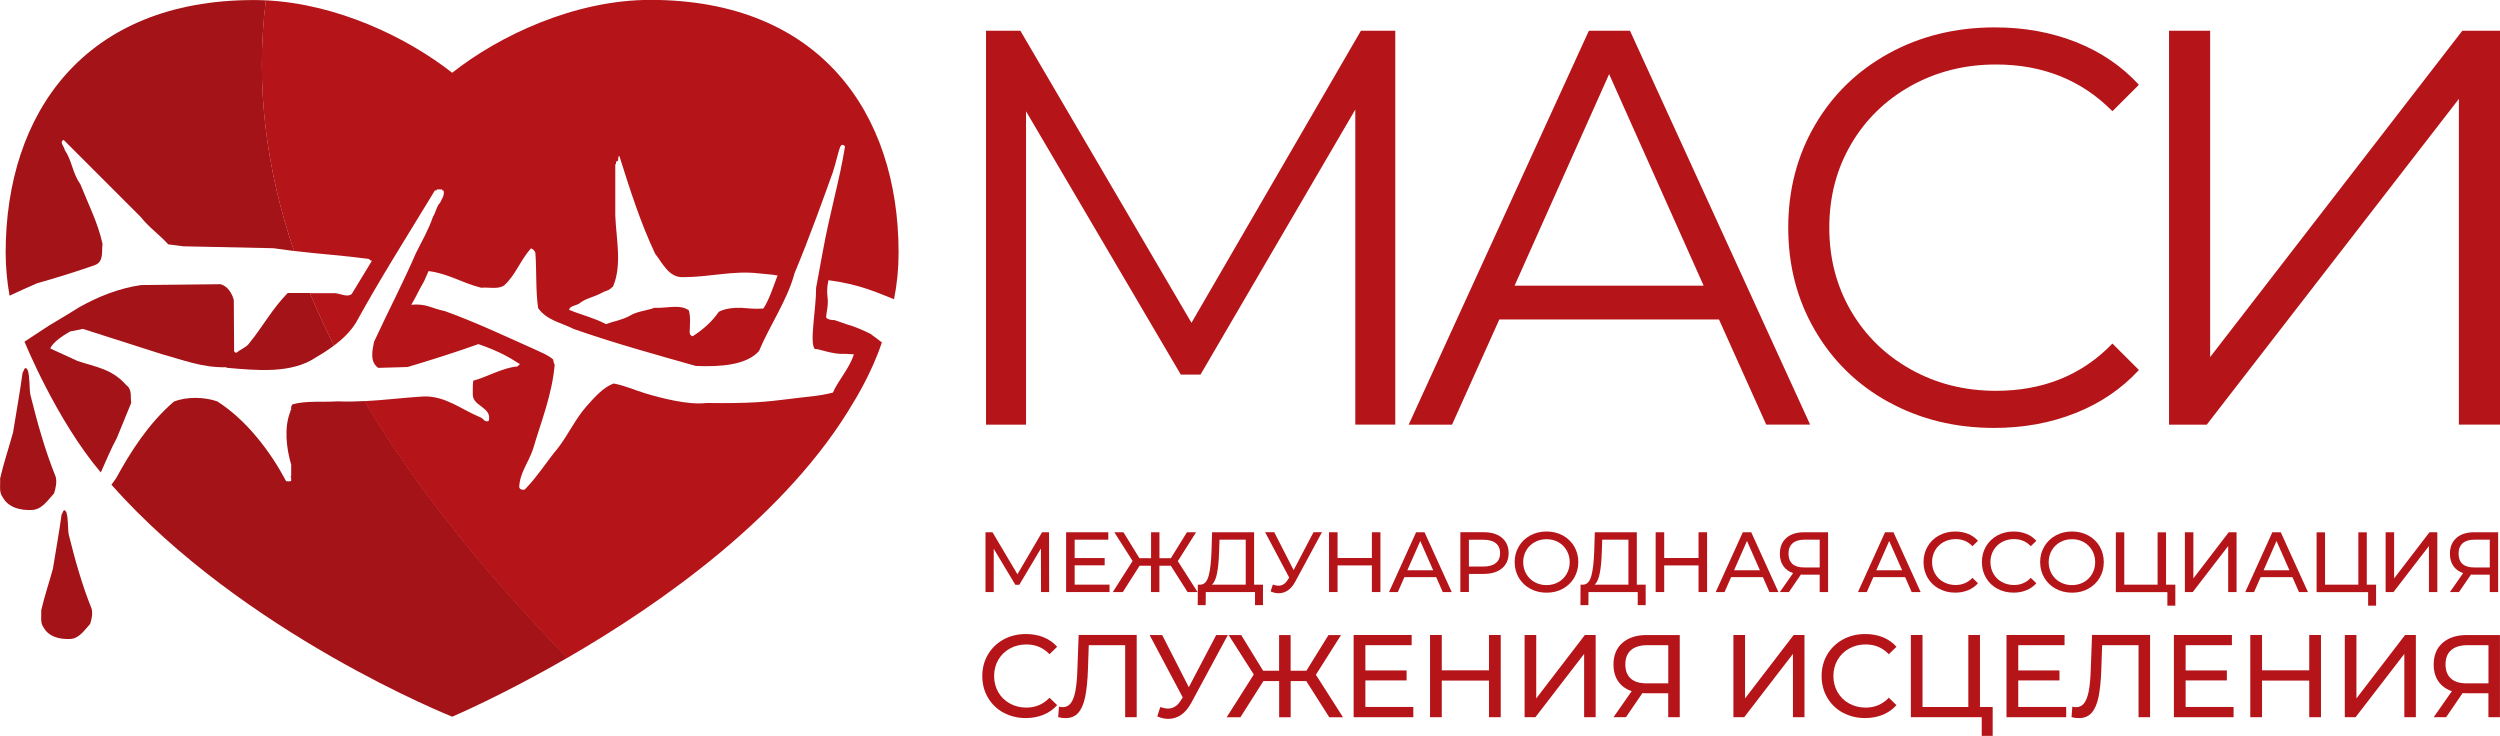 <?xml version="1.0" encoding="UTF-8"?>
<svg xmlns="http://www.w3.org/2000/svg" id="Calque_1" data-name="Calque 1" viewBox="0 0 468.24 137.83">
  <defs>
    <style>
      .cls-1 {
        fill: #b51419;
      }

      .cls-1, .cls-2 {
        stroke-width: 0px;
      }

      .cls-2 {
        fill: #a31317;
      }
    </style>
  </defs>
  <g>
    <g>
      <path class="cls-2" d="m6.96,53.05c3.66-1.04,7.32-2.17,10.82-3.4,1.75-.68,1.2-2.62,1.43-3.95-.88-4.02-2.69-7.48-4.18-11.24-1.45-1.98-1.55-4.4-2.89-6.35-.09-.65-1.1-1.52-.22-1.91l14.42,14.42c1.55,1.97,3.4,3.21,5.18,5.15l2.82.36,16.88.36c1.28.19,2.57.36,3.86.52-5.11-14.99-7.31-30.68-5.28-46.94-.74-.04-1.49-.06-2.23-.06C15.81,0,1.06,21.19,1.06,47.32c0,2.71.26,5.4.73,8.06,1.71-.8,3.43-1.59,5.16-2.33Z"></path>
      <path class="cls-2" d="m10.12,92.42c.31-.97.57-2.12.31-3.12-1.99-4.94-3.44-10.12-4.74-15.37-.25-1.51-.06-3.25-.5-4.61l-.29-.38c-.44-.04-.4.58-.67.84-.5,3.77-1.2,7.46-1.78,11.19-.78,2.89-1.76,5.7-2.43,8.66.08,1.13-.27,2.54.5,3.52,1.07,1.95,3.33,2.45,5.39,2.37,1.91-.03,3.02-1.81,4.21-3.11Z"></path>
      <path class="cls-2" d="m12.87,100.09c-.22-1.37-.05-2.95-.45-4.18l-.27-.34c-.4-.04-.36.53-.61.76-.46,3.42-1.09,6.77-1.62,10.15-.7,2.62-1.6,5.17-2.2,7.85.07,1.03-.25,2.3.45,3.2.97,1.77,3.02,2.22,4.89,2.15,1.73-.02,2.74-1.64,3.82-2.81.29-.87.51-1.92.29-2.84-1.81-4.48-3.12-9.18-4.3-13.93Z"></path>
      <path class="cls-2" d="m68.26,75.12c-1.66.09-3.34.13-5.04.05-2.66.19-5.83-.16-8.39.55-.33.23-.33.65-.29,1.07-.16-.03-.16.17-.16.3-1.2,2.97-.75,6.89.16,9.94v2.21c-.07-.04-.13.03-.16.06.29.1.09.49.16.71-.16.26-.62.1-.94.13-2.94-5.54-7.38-11.44-12.92-14.97-2.43-.84-5.73-.91-8.13.06-4.76,4.12-8.1,9.39-10.81,14.35-.28.41-.57.81-.87,1.21,24.72,27.89,63.82,43.44,63.82,43.44,0,0,9.24-3.9,21.57-11.03-14.22-14.67-27.69-30.78-37.98-48.1Z"></path>
      <path class="cls-2" d="m24.58,75.43c-.2-1.14.23-2.47-.94-3.31-2.66-3.04-5.76-3.39-9.19-4.53l-.03-.03-5-2.29s.31-1.28,3.72-3.19l2.38-.48,14.76,4.72c3.92,1.07,7.68,2.59,12.12,2.46v.1c5.67.49,12.21,1.19,16.87-2.01,1.09-.62,2.21-1.34,3.29-2.16-1.63-3.24-3.14-6.51-4.51-9.83h-4.16c-2.92,2.95-4.69,6.35-7.35,9.59-.59.68-1.49.94-2.17,1.55-.26.1-.45-.07-.52-.26l-.06-9.55c-.29-1.23-1.2-2.69-2.52-2.98l-14.87.16c-4.18.62-8.03,2.17-11.56,4.15-1.98,1.26-5.56,3.37-5.56,3.37l-4.69,3.08s5.94,14.65,14.29,24.5c.99-2.19,1.9-4.43,3.02-6.5l2.69-6.57Z"></path>
    </g>
    <path class="cls-1" d="m163.23,62.62c-3.19-1.57-4.36-1.78-4.36-1.78l-2.53-.88c-.69.02-1.45-.18-1.59-.47-.07-.7.46-2.18.25-3.79-.24-1.81.18-3.22.18-3.22,6.04.8,9.19,2.38,12.27,3.56.58-2.96.85-5.71.85-8.74,0-26.13-14.75-47.32-46.49-47.32-14.15,0-28.27,6.66-37.12,13.65C76.29,7.03,63.18.71,49.78.06c-2.02,16.26.17,31.95,5.28,46.94,4.72.57,9.31.86,14.01,1.49.2.1.26.42.62.3l-3.79,6.24c-.69.69-1.91.07-3.04-.12h-4.82c1.37,3.31,2.88,6.59,4.51,9.83,1.61-1.21,3.1-2.65,4.13-4.32,4.57-8.33,9.85-16.62,14.77-24.75.13,0,.45.03.36-.2h1c-.03.06-.03.16.07.2h.19c.26.97-.39,1.65-.62,2.26-.71.71-.78,1.78-1.37,2.69-.74,2.26-2.1,4.63-3.17,6.77-2.44,5.64-5.28,11.05-7.85,16.62-.32,1.55-.84,3.76.78,4.89l5.5-.16c4.18-1.24,9.16-2.82,13.27-4.29,3.6,1.25,5.57,2.32,7.77,3.75l-.48.44c-2.69.2-5.76,2.01-8.26,2.66-.13.81-.06,1.75-.09,2.59-.03,2.24,3.69,2.37,2.98,4.96-.81.32-1.01-.55-1.62-.71-3.53-1.46-6.48-4.01-10.59-3.89-3.64.23-7.32.69-11.09.89,10.29,17.31,23.76,33.43,37.98,48.1,17.55-10.13,41.37-26.81,53.77-48.1,0,0,3.32-5.3,5.19-11.01-.1-.08-1.85-1.42-1.98-1.48Zm-54.85-5.69c1.51-1.22,2.5-1.05,4.74-2.29l.57-.21c.42-.1.81-.51,1.13-.77,1.72-4.02.59-8.88.42-13.29v-9.58c.29-.04-.03-.55.29-.58.52-.04.03-.91.48-.98,1.91,6.05,3.91,12.41,6.7,18.3,1.36,1.72,2.56,4.47,5.19,4.38,5.02,0,9.41-1.26,14.07-.72,1.2.15,2.54.18,3.66.41-.65,1.69-1.6,4.67-2.66,6.19-1.73.12-2.81-.06-4.18-.14-1.56-.04-3.21.18-4.18.77-1.2,1.81-3.14,3.47-4.89,4.56-.36-.1-.55-.36-.55-.77.03-1.24.22-2.86-.16-4.09-1.71-1.23-4.28-.32-6.41-.48-1.55.58-3.3.64-4.73,1.55-1.65.84-2.65.89-4.39,1.51-2.17-1.16-4.59-1.72-6.86-2.66-.1-.65,1.42-.9,1.77-1.12Zm47.6,16.6c-2.65.71-5.19.78-8.25,1.21-4.3.53-7.17.85-15.42.74-3.3.43-8.46-.91-11.48-1.82-2.24-.68-3.57-1.37-5.87-1.83-2.04.71-3.76,2.76-5.21,4.38-2.07,2.4-3.3,5.18-5.25,7.71-2.14,2.56-3.81,5.31-6.22,7.78-.45.09-1.03-.03-1.03-.55.13-2.65,1.81-4.66,2.59-7.06,1.52-5.18,3.56-10.14,4.05-15.78-.19-.22-.19-.64-.29-.97-.97-.88-2.11-1.26-3.17-1.78-5.67-2.53-11.27-5.18-17.1-7.29-2.56-.52-3.45-1.45-6.3-1.19,1.01-1.69,1.42-2.73,2.39-4.39l.85-1.92c3.85.52,6.14,2.18,9.83,3.12,1.43-.13,3.14.35,4.31-.42,2.14-1.91,3.04-4.73,5.02-6.93.38.04.71.45.84.78.26,3.34.03,7.06.52,10.4,1.65,2.3,4.37,2.72,6.64,3.89,7.48,2.62,15.19,4.76,22.9,6.93,4.54.2,9.53-.15,11.83-2.8,1.97-4.73,5.34-9.57,6.66-14.59,2.72-6.45,5.73-14.89,7.16-18.87.64-1.97,1.02-3.89,1.37-4.74.35-.85.92-.12.92-.12-1.02,6.41-2.79,12.07-4.24,20.09l-1.18,6.42c.03,3.92-1.31,10.43-.22,11.44.7-.09,3.32,1.06,5.56.91.18-.04,1.56.12,1.73.06-.72,2.53-2.94,4.91-3.92,7.19Z"></path>
  </g>
  <g id="_Слой_2" data-name="Слой 2">
    <g>
      <g>
        <path class="cls-1" d="m261.33,5.76v73.77h-7.49V20.52l-28.99,49.64h-3.69l-28.99-49.32v58.7h-7.49V5.76h6.43l32.05,54.7,31.73-54.7h6.43Z"></path>
        <path class="cls-1" d="m321.94,59.83h-41.12l-8.86,19.71h-8.12L297.59,5.76h7.7l33.74,73.77h-8.22l-8.86-19.71Zm-2.85-6.32l-17.71-39.63-17.71,39.63h35.42Z"></path>
        <path class="cls-1" d="m353.75,75.32c-5.87-3.23-10.47-7.71-13.81-13.44-3.34-5.73-5.01-12.14-5.01-19.23s1.67-13.51,5.01-19.23c3.34-5.73,7.96-10.2,13.86-13.44,5.9-3.23,12.51-4.85,19.82-4.85,5.48,0,10.54.91,15.18,2.74,4.64,1.83,8.58,4.5,11.81,8.01l-4.96,4.95c-5.76-5.83-13.04-8.75-21.82-8.75-5.84,0-11.14,1.34-15.92,4-4.78,2.67-8.52,6.32-11.23,10.96-2.71,4.64-4.06,9.84-4.06,15.6s1.35,10.96,4.06,15.6c2.71,4.64,6.45,8.29,11.23,10.96,4.78,2.67,10.08,4,15.92,4,8.86,0,16.13-2.95,21.82-8.85l4.96,4.95c-3.23,3.51-7.19,6.2-11.86,8.06-4.68,1.86-9.75,2.79-15.24,2.79-7.31,0-13.9-1.62-19.77-4.85Z"></path>
        <path class="cls-1" d="m406.25,5.76h7.7v61.12l47.23-61.12h7.06v73.77h-7.7V18.52l-47.23,61.02h-7.06V5.76Z"></path>
      </g>
      <g>
        <path class="cls-1" d="m194.98,110.89l-.02-8.16-4.05,6.8h-.74l-4.05-6.75v8.11h-1.54v-11.2h1.31l4.67,7.87,4.61-7.87h1.31l.02,11.2h-1.54Z"></path>
        <path class="cls-1" d="m207.81,109.5v1.39h-8.13v-11.2h7.9v1.39h-6.3v3.44h5.62v1.36h-5.62v3.62h6.53Z"></path>
        <path class="cls-1" d="m219.28,105.96h-2.13v4.93h-1.57v-4.93h-2.14l-3.14,4.93h-1.87l3.7-5.82-3.42-5.38h1.71l2.99,4.86h2.18v-4.86h1.57v4.86h2.14l3.01-4.86h1.71l-3.42,5.41,3.7,5.79h-1.87l-3.14-4.93Z"></path>
        <path class="cls-1" d="m236.55,109.5v3.84h-1.49v-2.45h-9.22l-.02,2.45h-1.49l.02-3.84h.54c.7-.04,1.2-.6,1.49-1.67.29-1.07.46-2.58.53-4.54l.11-3.6h7.87v9.81h1.65Zm-8.6-2.14c-.2,1.03-.52,1.75-.95,2.14h6.32v-8.42h-4.91l-.08,2.35c-.05,1.58-.18,2.89-.38,3.92Z"></path>
        <path class="cls-1" d="m247.59,99.69l-4.98,9.23c-.39.74-.86,1.29-1.39,1.65-.53.36-1.11.54-1.74.54-.49,0-.99-.11-1.5-.34l.42-1.28c.39.14.75.21,1.06.21.7,0,1.29-.37,1.74-1.12l.26-.4-4.51-8.5h1.71l3.63,7.1,3.73-7.1h1.58Z"></path>
        <path class="cls-1" d="m258.55,99.69v11.2h-1.6v-4.99h-6.43v4.99h-1.6v-11.2h1.6v4.82h6.43v-4.82h1.6Z"></path>
        <path class="cls-1" d="m268.99,108.09h-5.95l-1.23,2.8h-1.65l5.07-11.2h1.58l5.09,11.2h-1.68l-1.23-2.8Zm-.56-1.28l-2.42-5.49-2.42,5.49h4.83Z"></path>
        <path class="cls-1" d="m281.31,100.73c.83.69,1.25,1.65,1.25,2.86s-.42,2.17-1.25,2.86c-.83.69-1.97,1.04-3.42,1.04h-2.77v3.39h-1.6v-11.2h4.37c1.45,0,2.59.35,3.42,1.04Zm-1.15,4.73c.53-.43.8-1.05.8-1.86s-.27-1.43-.8-1.86c-.53-.43-1.31-.65-2.32-.65h-2.72v5.02h2.72c1.01,0,1.79-.22,2.32-.65Z"></path>
        <path class="cls-1" d="m286.61,110.27c-.91-.5-1.62-1.18-2.14-2.06s-.78-1.85-.78-2.93.26-2.05.78-2.93,1.23-1.56,2.14-2.06c.91-.5,1.93-.74,3.06-.74s2.13.25,3.04.74c.91.5,1.62,1.18,2.13,2.05.51.87.77,1.85.77,2.94s-.26,2.07-.77,2.94c-.51.87-1.22,1.55-2.13,2.05-.91.5-1.92.74-3.04.74s-2.15-.25-3.06-.74Zm5.27-1.24c.66-.37,1.17-.89,1.55-1.54.38-.66.57-1.39.57-2.2s-.19-1.54-.57-2.2c-.38-.66-.9-1.17-1.55-1.54-.66-.37-1.39-.56-2.22-.56s-1.57.19-2.23.56c-.67.37-1.19.89-1.57,1.54-.38.66-.57,1.39-.57,2.2s.19,1.54.57,2.2c.38.66.9,1.17,1.57,1.54s1.41.56,2.23.56,1.56-.19,2.22-.56Z"></path>
        <path class="cls-1" d="m308.23,109.5v3.84h-1.49v-2.45h-9.22l-.02,2.45h-1.49l.02-3.84h.54c.7-.04,1.2-.6,1.49-1.67.29-1.07.46-2.58.53-4.54l.11-3.6h7.87v9.81h1.65Zm-8.6-2.14c-.2,1.03-.52,1.75-.95,2.14h6.32v-8.42h-4.91l-.08,2.35c-.05,1.58-.18,2.89-.38,3.92Z"></path>
        <path class="cls-1" d="m319.73,99.69v11.2h-1.6v-4.99h-6.43v4.99h-1.6v-11.2h1.6v4.82h6.43v-4.82h1.6Z"></path>
        <path class="cls-1" d="m330.18,108.09h-5.95l-1.23,2.8h-1.65l5.07-11.2h1.58l5.09,11.2h-1.68l-1.23-2.8Zm-.56-1.28l-2.42-5.49-2.42,5.49h4.83Z"></path>
        <path class="cls-1" d="m342.39,99.69v11.2h-1.57v-3.26h-3.09c-.19,0-.34,0-.43-.02l-2.24,3.28h-1.7l2.48-3.55c-.8-.27-1.41-.71-1.84-1.34-.43-.62-.64-1.38-.64-2.28,0-1.27.41-2.26,1.22-2.97.82-.71,1.92-1.06,3.3-1.06h4.5Zm-6.68,5.93c.48.44,1.2.66,2.15.66h2.96v-5.2h-2.86c-.96,0-1.7.22-2.21.67-.51.45-.77,1.1-.77,1.95s.24,1.47.73,1.91Z"></path>
        <path class="cls-1" d="m356.82,108.09h-5.95l-1.23,2.8h-1.65l5.07-11.2h1.58l5.09,11.2h-1.68l-1.23-2.8Zm-.56-1.28l-2.42-5.49-2.42,5.49h4.83Z"></path>
        <path class="cls-1" d="m363.16,110.27c-.9-.5-1.61-1.18-2.12-2.05-.51-.87-.77-1.85-.77-2.94s.26-2.07.77-2.94c.51-.87,1.22-1.55,2.13-2.05.91-.5,1.92-.74,3.04-.74.88,0,1.67.15,2.4.44.73.29,1.34.73,1.86,1.3l-1.04,1.01c-.84-.89-1.89-1.33-3.15-1.33-.83,0-1.58.19-2.26.56-.67.37-1.2.89-1.58,1.54-.38.66-.57,1.39-.57,2.2s.19,1.54.57,2.2c.38.66.9,1.17,1.58,1.54s1.42.56,2.26.56c1.25,0,2.3-.45,3.15-1.34l1.04,1.01c-.51.58-1.13,1.01-1.86,1.31-.73.3-1.53.45-2.41.45-1.12,0-2.13-.25-3.03-.74Z"></path>
        <path class="cls-1" d="m374.09,110.27c-.9-.5-1.61-1.18-2.12-2.05-.51-.87-.77-1.85-.77-2.94s.26-2.07.77-2.94c.51-.87,1.22-1.55,2.13-2.05.91-.5,1.92-.74,3.04-.74.88,0,1.67.15,2.4.44.73.29,1.34.73,1.86,1.3l-1.04,1.01c-.84-.89-1.89-1.33-3.15-1.33-.83,0-1.58.19-2.26.56-.67.37-1.2.89-1.58,1.54-.38.66-.57,1.39-.57,2.2s.19,1.54.57,2.2c.38.66.9,1.17,1.58,1.54s1.42.56,2.26.56c1.25,0,2.3-.45,3.15-1.34l1.04,1.01c-.51.58-1.13,1.01-1.86,1.31-.73.3-1.53.45-2.41.45-1.12,0-2.13-.25-3.03-.74Z"></path>
        <path class="cls-1" d="m385.03,110.27c-.91-.5-1.62-1.18-2.14-2.06s-.78-1.85-.78-2.93.26-2.05.78-2.93,1.23-1.56,2.14-2.06c.91-.5,1.93-.74,3.06-.74s2.13.25,3.04.74c.91.5,1.62,1.18,2.13,2.05.51.87.77,1.85.77,2.94s-.26,2.07-.77,2.94c-.51.87-1.22,1.55-2.13,2.05-.91.5-1.92.74-3.04.74s-2.15-.25-3.06-.74Zm5.27-1.24c.66-.37,1.17-.89,1.55-1.54.38-.66.57-1.39.57-2.2s-.19-1.54-.57-2.2c-.38-.66-.9-1.17-1.55-1.54-.66-.37-1.39-.56-2.22-.56s-1.57.19-2.23.56c-.67.37-1.19.89-1.57,1.54-.38.66-.57,1.39-.57,2.2s.19,1.54.57,2.2c.38.66.9,1.17,1.57,1.54s1.41.56,2.23.56,1.56-.19,2.22-.56Z"></path>
        <path class="cls-1" d="m407.43,109.5v3.94h-1.49v-2.54h-9.65v-11.2h1.58v9.81h6.24v-9.81h1.58v9.81h1.73Z"></path>
        <path class="cls-1" d="m409.23,99.69h1.58v8.64l6.62-8.64h1.47v11.2h-1.57v-8.62l-6.64,8.62h-1.47v-11.2Z"></path>
        <path class="cls-1" d="m429.36,108.09h-5.95l-1.23,2.8h-1.65l5.07-11.2h1.58l5.09,11.2h-1.68l-1.23-2.8Zm-.56-1.28l-2.42-5.49-2.42,5.49h4.83Z"></path>
        <path class="cls-1" d="m445.03,109.5v3.94h-1.49v-2.54h-9.65v-11.2h1.58v9.81h6.24v-9.81h1.58v9.81h1.73Z"></path>
        <path class="cls-1" d="m446.83,99.69h1.58v8.64l6.62-8.64h1.47v11.2h-1.57v-8.62l-6.64,8.62h-1.47v-11.2Z"></path>
        <path class="cls-1" d="m467.89,99.69v11.2h-1.57v-3.26h-3.09c-.19,0-.34,0-.43-.02l-2.24,3.28h-1.7l2.48-3.55c-.8-.27-1.41-.71-1.84-1.34-.43-.62-.64-1.38-.64-2.28,0-1.27.41-2.26,1.22-2.97.82-.71,1.92-1.06,3.3-1.06h4.5Zm-6.68,5.93c.48.44,1.2.66,2.15.66h2.96v-5.2h-2.86c-.96,0-1.7.22-2.21.67-.51.45-.77,1.1-.77,1.95s.24,1.47.73,1.91Z"></path>
      </g>
      <g>
        <path class="cls-1" d="m187.96,133.49c-1.24-.68-2.21-1.62-2.92-2.82-.7-1.2-1.06-2.54-1.06-4.04s.35-2.84,1.06-4.04,1.68-2.13,2.93-2.82c1.25-.68,2.64-1.02,4.18-1.02,1.2,0,2.3.2,3.3.6,1,.4,1.85,1,2.55,1.79l-1.43,1.39c-1.16-1.22-2.6-1.83-4.33-1.83-1.14,0-2.18.26-3.1.77-.92.51-1.65,1.22-2.17,2.12s-.78,1.91-.78,3.02.26,2.12.78,3.03c.52.9,1.24,1.61,2.17,2.12.92.51,1.96.77,3.1.77,1.72,0,3.16-.62,4.33-1.85l1.43,1.39c-.7.79-1.56,1.39-2.56,1.8s-2.11.62-3.31.62c-1.54,0-2.93-.34-4.17-1.02Z"></path>
        <path class="cls-1" d="m212.9,118.93v15.4h-2.16v-13.49h-6.82l-.15,4.51c-.07,2.13-.25,3.85-.52,5.17-.27,1.32-.7,2.31-1.29,2.98-.59.67-1.38,1-2.38,1-.46,0-.92-.06-1.39-.18l.15-1.96c.23.06.47.09.7.09.63,0,1.14-.25,1.52-.76.38-.51.67-1.27.86-2.28.19-1.01.32-2.35.37-4l.24-6.49h10.85Z"></path>
        <path class="cls-1" d="m229.97,118.93l-6.84,12.69c-.54,1.01-1.18,1.77-1.91,2.27s-1.53.75-2.4.75c-.67,0-1.36-.15-2.07-.46l.57-1.76c.54.19,1.03.29,1.45.29.97,0,1.77-.51,2.4-1.54l.35-.55-6.2-11.68h2.35l4.99,9.77,5.13-9.77h2.18Z"></path>
        <path class="cls-1" d="m244.67,127.56h-2.93v6.78h-2.16v-6.78h-2.95l-4.31,6.78h-2.57l5.08-8.01-4.71-7.39h2.35l4.11,6.69h2.99v-6.69h2.16v6.69h2.95l4.14-6.69h2.35l-4.71,7.44,5.08,7.96h-2.57l-4.31-6.78Z"></path>
        <path class="cls-1" d="m264.71,132.42v1.91h-11.18v-15.4h10.87v1.91h-8.67v4.73h7.72v1.87h-7.72v4.97h8.98Z"></path>
        <path class="cls-1" d="m281.08,118.93v15.4h-2.2v-6.86h-8.84v6.86h-2.2v-15.4h2.2v6.62h8.84v-6.62h2.2Z"></path>
        <path class="cls-1" d="m285.55,118.93h2.18v11.88l9.11-11.88h2.02v15.4h-2.16v-11.86l-9.13,11.86h-2.02v-15.4Z"></path>
        <path class="cls-1" d="m314.61,118.93v15.4h-2.16v-4.49h-4.25c-.26,0-.46,0-.59-.02l-3.08,4.51h-2.33l3.41-4.88c-1.1-.37-1.94-.98-2.53-1.84-.59-.86-.88-1.9-.88-3.13,0-1.75.56-3.11,1.68-4.08,1.12-.98,2.64-1.46,4.54-1.46h6.18Zm-9.18,8.15c.67.61,1.65.91,2.96.91h4.07v-7.15h-3.94c-1.32,0-2.33.31-3.04.92s-1.06,1.51-1.06,2.68.33,2.02,1,2.63Z"></path>
        <path class="cls-1" d="m324.66,118.93h2.18v11.88l9.11-11.88h2.02v15.4h-2.16v-11.86l-9.13,11.86h-2.02v-15.4Z"></path>
        <path class="cls-1" d="m345.16,133.49c-1.24-.68-2.21-1.62-2.92-2.82-.7-1.2-1.06-2.54-1.06-4.04s.35-2.84,1.06-4.04,1.68-2.13,2.93-2.82c1.25-.68,2.64-1.02,4.18-1.02,1.2,0,2.3.2,3.3.6,1,.4,1.85,1,2.55,1.79l-1.43,1.39c-1.16-1.22-2.6-1.83-4.33-1.83-1.14,0-2.18.26-3.1.77-.92.51-1.65,1.22-2.17,2.12s-.78,1.91-.78,3.02.26,2.12.78,3.03c.52.9,1.24,1.61,2.17,2.12.92.51,1.96.77,3.1.77,1.72,0,3.16-.62,4.33-1.85l1.43,1.39c-.7.79-1.56,1.39-2.56,1.8s-2.11.62-3.31.62c-1.54,0-2.93-.34-4.17-1.02Z"></path>
        <path class="cls-1" d="m373.22,132.42v5.41h-2.05v-3.5h-13.27v-15.4h2.18v13.49h8.58v-13.49h2.18v13.49h2.38Z"></path>
        <path class="cls-1" d="m386.99,132.42v1.91h-11.18v-15.4h10.87v1.91h-8.67v4.73h7.72v1.87h-7.72v4.97h8.98Z"></path>
        <path class="cls-1" d="m402.7,118.93v15.4h-2.16v-13.49h-6.82l-.15,4.51c-.07,2.13-.25,3.85-.52,5.17-.27,1.32-.7,2.31-1.29,2.98-.59.67-1.38,1-2.38,1-.46,0-.92-.06-1.39-.18l.15-1.96c.23.06.47.09.7.09.63,0,1.14-.25,1.52-.76.38-.51.67-1.27.86-2.28.19-1.01.32-2.35.37-4l.24-6.49h10.85Z"></path>
        <path class="cls-1" d="m418.34,132.42v1.91h-11.18v-15.4h10.87v1.91h-8.67v4.73h7.72v1.87h-7.72v4.97h8.98Z"></path>
        <path class="cls-1" d="m434.71,118.93v15.4h-2.2v-6.86h-8.84v6.86h-2.2v-15.4h2.2v6.62h8.84v-6.62h2.2Z"></path>
        <path class="cls-1" d="m439.17,118.93h2.18v11.88l9.11-11.88h2.02v15.4h-2.16v-11.86l-9.13,11.86h-2.02v-15.4Z"></path>
        <path class="cls-1" d="m468.23,118.93v15.4h-2.16v-4.49h-4.25c-.26,0-.46,0-.59-.02l-3.08,4.51h-2.33l3.41-4.88c-1.1-.37-1.94-.98-2.53-1.84-.59-.86-.88-1.9-.88-3.13,0-1.75.56-3.11,1.68-4.08,1.12-.98,2.64-1.46,4.54-1.46h6.18Zm-9.18,8.15c.67.61,1.65.91,2.96.91h4.07v-7.15h-3.94c-1.32,0-2.33.31-3.04.92s-1.06,1.51-1.06,2.68.33,2.02,1,2.63Z"></path>
      </g>
    </g>
  </g>
</svg>
